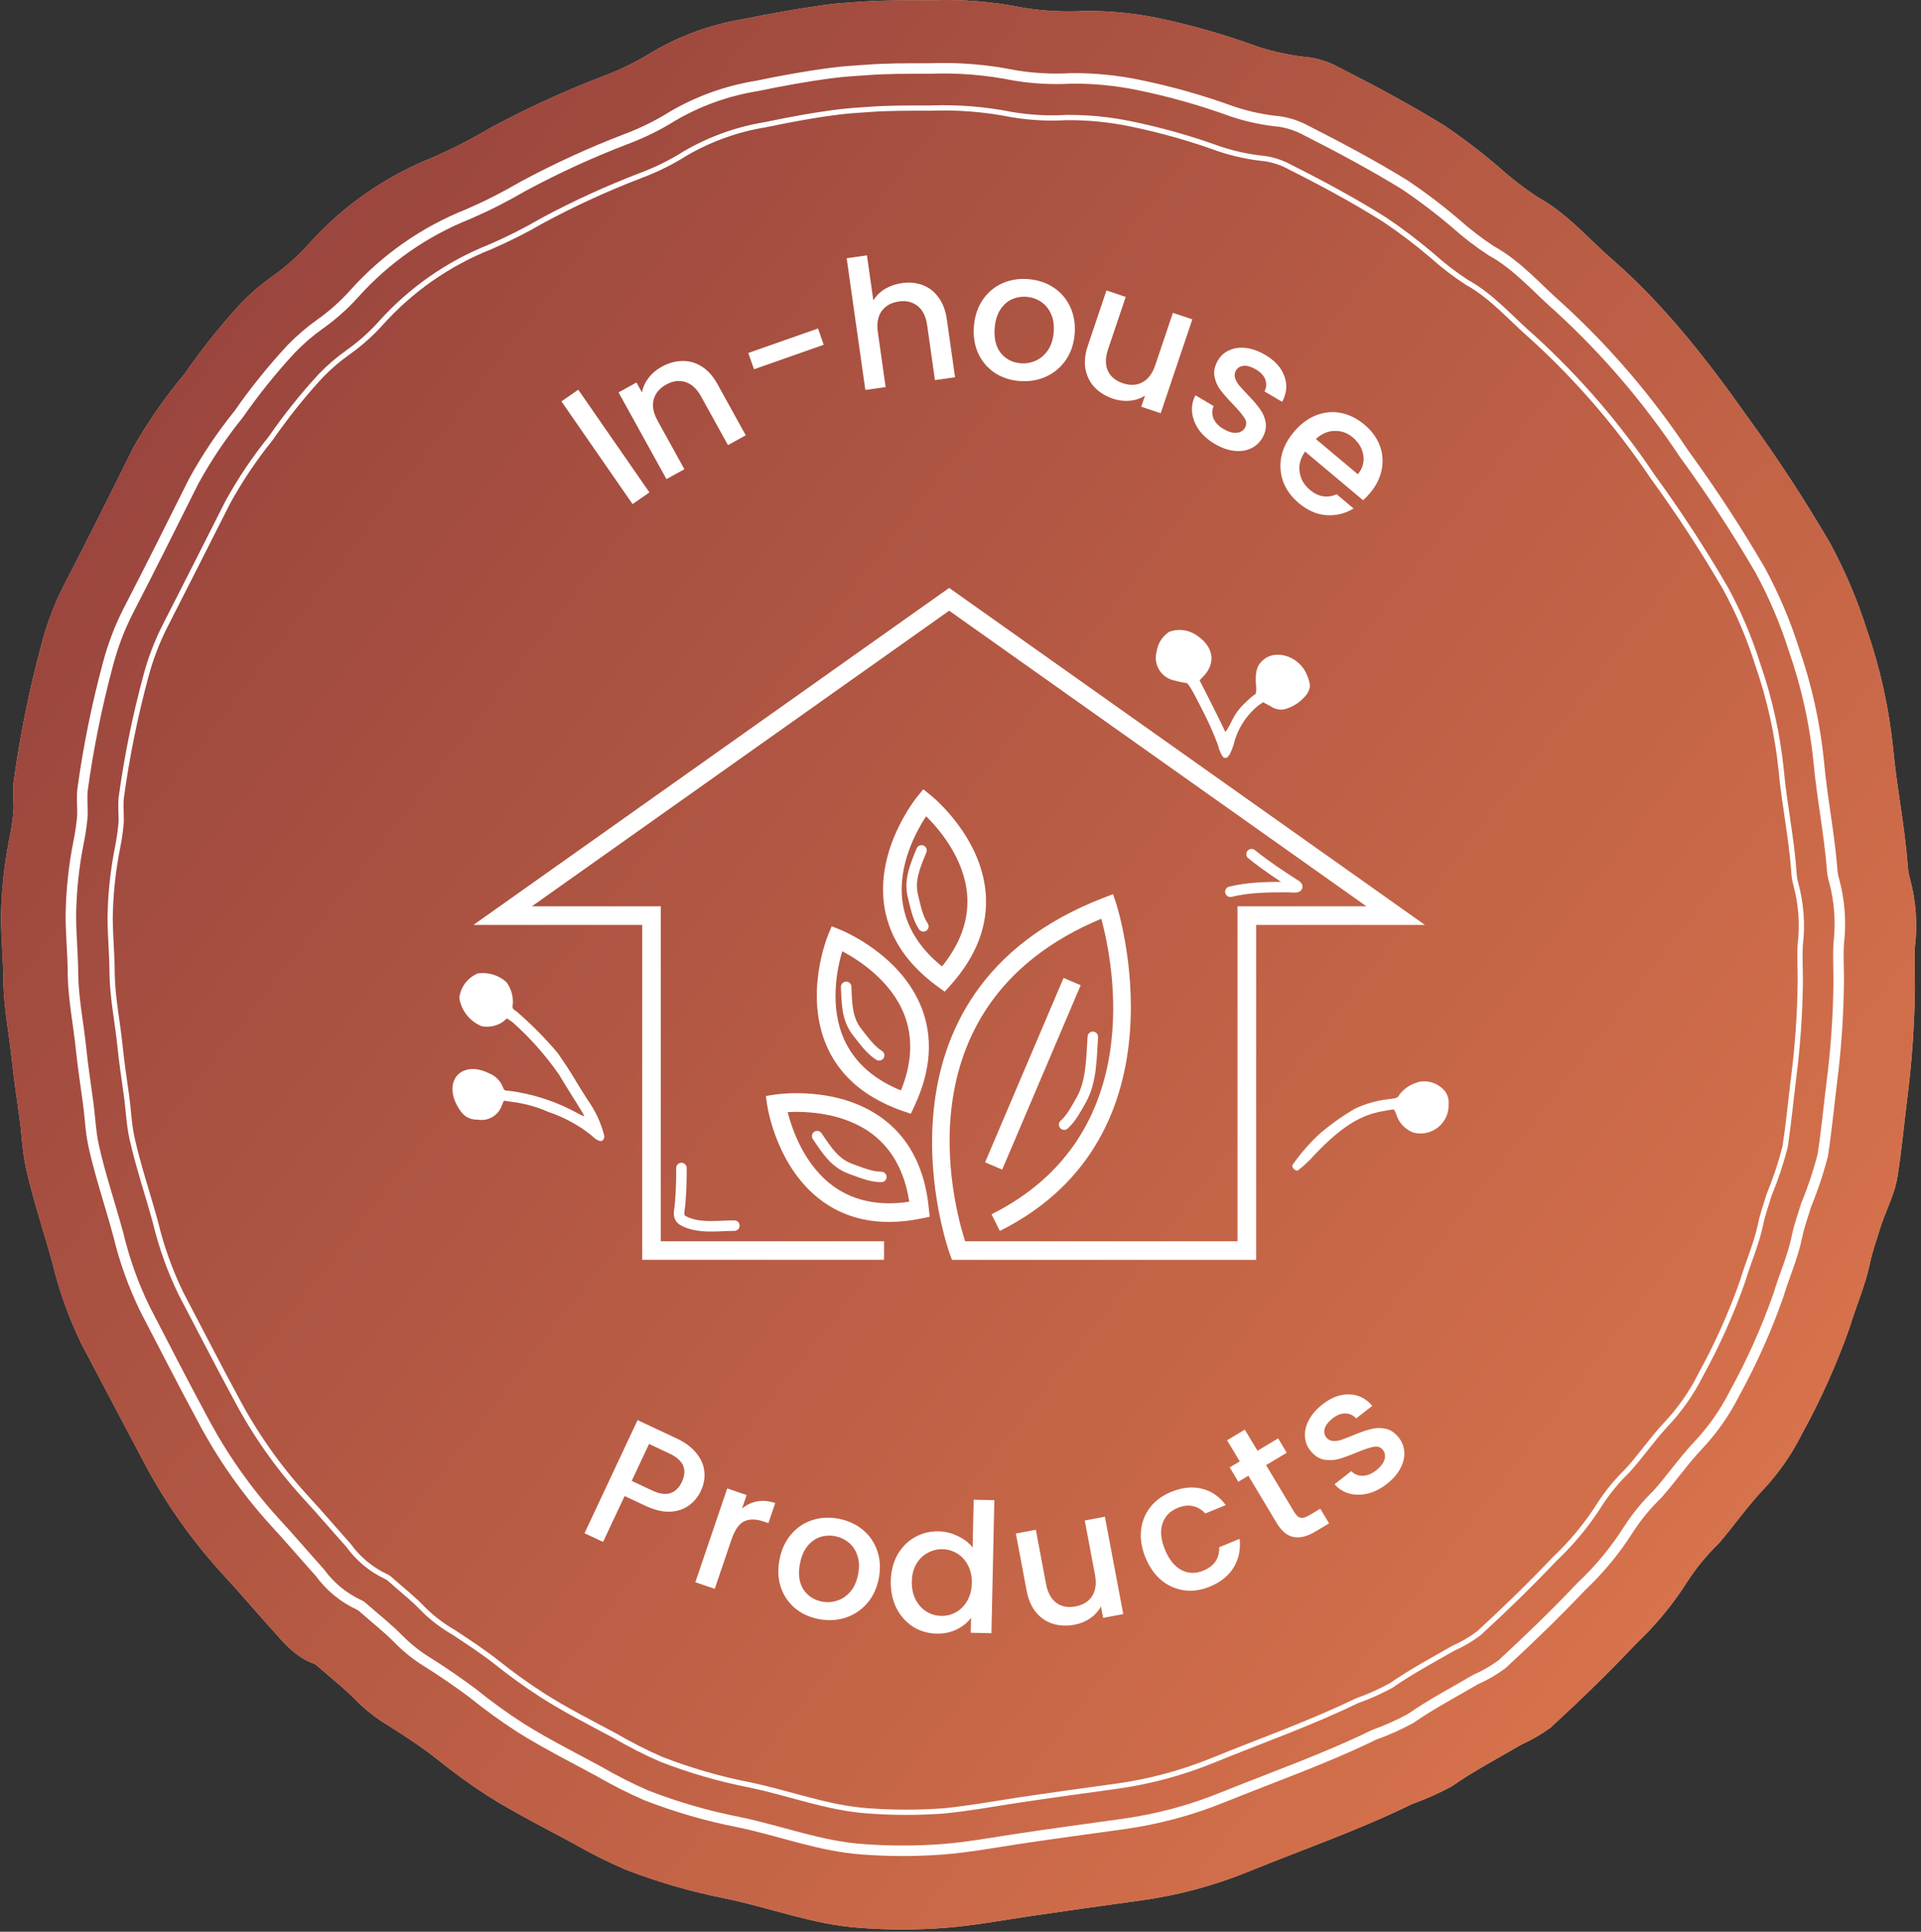 <svg width="183" height="184" viewBox="0 0 183 184" fill="none" xmlns="http://www.w3.org/2000/svg">
<rect x="0" y="0" width="183" height="184" fill="#333333" stroke="none"/>
<path d="M88.722 0.026C91.649 -0.084 94.58 0.154 97.452 0.736C99.408 1.055 101.393 1.159 103.372 1.046C105.689 1.029 108.001 1.254 110.272 1.716C113.534 2.397 116.743 3.317 119.872 4.466C121.448 4.973 123.074 5.309 124.722 5.466C125.689 5.607 126.623 5.919 127.482 6.386C130.942 8.136 134.352 9.966 137.652 11.996C139.432 13.208 141.145 14.517 142.782 15.916C143.95 16.97 145.197 17.933 146.512 18.796C149.272 20.306 151.262 22.696 153.582 24.706C158.582 29.066 162.652 34.306 166.472 39.706C169.289 43.571 171.909 47.576 174.322 51.706C175.748 54.34 176.923 57.102 177.832 59.956C179.114 63.648 179.959 67.478 180.352 71.366C180.702 75.096 181.462 78.756 181.742 82.486C181.763 82.889 181.83 83.289 181.942 83.676C182.519 85.792 182.682 87.999 182.422 90.176C182.342 91.476 182.422 92.776 182.422 94.076C182.38 97.624 182.133 101.167 181.682 104.686C181.382 107.126 181.152 109.576 180.772 112.006C180.502 113.816 179.582 115.406 179.062 117.136C178.752 118.186 178.362 119.226 178.142 120.306C177.702 122.416 176.822 124.396 176.202 126.446C174.963 129.956 173.438 133.357 171.642 136.616C170.651 138.598 169.37 140.422 167.842 142.026C166.382 143.596 165.152 145.366 163.722 147.026C162.622 148.093 161.643 149.276 160.802 150.556C159.417 152.756 157.761 154.772 155.872 156.556C153.252 159.326 150.522 161.976 147.712 164.556C146.854 165.185 145.932 165.721 144.962 166.156C142.722 167.466 140.432 168.656 138.292 170.156C137.076 170.811 135.812 171.372 134.512 171.836C129.512 174.296 124.152 176.146 118.952 178.266C115.663 179.607 112.22 180.531 108.702 181.016C105.102 181.516 101.502 182.016 97.912 182.546C95.312 182.936 92.722 183.416 90.092 183.626C87.356 183.836 84.608 183.836 81.872 183.626C77.482 183.326 73.382 181.716 69.122 180.836C65.867 180.198 62.675 179.274 59.582 178.076C57.867 177.338 56.198 176.5 54.582 175.566C51.902 174.126 49.182 172.746 46.582 171.136C44.851 170.02 43.182 168.812 41.582 167.516C40.122 166.366 38.582 165.366 37.002 164.366C35.911 163.717 34.904 162.938 34.002 162.046C32.832 160.836 31.502 159.806 30.242 158.696C30.154 158.602 30.049 158.528 29.932 158.476C28.162 157.856 27.022 156.476 25.832 155.126C24.232 153.356 22.692 151.536 21.082 149.796C18.202 146.629 15.732 143.111 13.732 139.326C11.732 135.556 9.732 131.756 7.732 127.956C6.545 125.506 5.627 122.934 4.992 120.286C4.162 117.286 3.152 114.286 2.462 111.196C2.132 109.686 2.082 108.136 1.872 106.596C1.632 104.816 1.352 103.036 1.162 101.246C0.902 98.676 0.372 96.126 0.322 93.536C0.322 91.536 0.112 89.456 0.102 87.416C0.133 84.87 0.401 82.333 0.902 79.836C1.099 78.9 1.233 77.951 1.302 76.996C1.302 76.156 1.212 75.326 1.302 74.466C1.899 70.081 2.777 65.739 3.932 61.466C4.405 59.597 5.075 57.784 5.932 56.056C8.225 51.616 10.475 47.153 12.682 42.666C14.098 40.173 15.739 37.813 17.582 35.616C19.214 33.255 21.008 31.009 22.952 28.896C23.869 27.947 24.873 27.087 25.952 26.326C27.236 25.415 28.413 24.361 29.462 23.186C32.691 19.597 36.705 16.801 41.192 15.016C43.112 14.175 44.979 13.216 46.782 12.146C50.211 10.302 53.755 8.679 57.392 7.286C59.066 6.66 60.673 5.87 62.192 4.926C64.856 3.367 67.785 2.313 70.832 1.816C73.452 1.276 76.082 0.816 78.732 0.446C79.872 0.296 81.022 0.246 82.162 0.156C84.262 0.016 86.332 0.026 88.722 0.026Z" fill="#F4BFA7"/>
<path d="M88.722 0.026C91.649 -0.084 94.58 0.154 97.452 0.736C99.408 1.055 101.393 1.159 103.372 1.046C105.689 1.029 108.001 1.254 110.272 1.716C113.534 2.397 116.743 3.317 119.872 4.466C121.448 4.973 123.074 5.309 124.722 5.466C125.689 5.607 126.623 5.919 127.482 6.386C130.942 8.136 134.352 9.966 137.652 11.996C139.432 13.208 141.145 14.517 142.782 15.916C143.95 16.97 145.197 17.933 146.512 18.796C149.272 20.306 151.262 22.696 153.582 24.706C158.582 29.066 162.652 34.306 166.472 39.706C169.289 43.571 171.909 47.576 174.322 51.706C175.748 54.34 176.923 57.102 177.832 59.956C179.114 63.648 179.959 67.478 180.352 71.366C180.702 75.096 181.462 78.756 181.742 82.486C181.763 82.889 181.83 83.289 181.942 83.676C182.519 85.792 182.682 87.999 182.422 90.176C182.342 91.476 182.422 92.776 182.422 94.076C182.38 97.624 182.133 101.167 181.682 104.686C181.382 107.126 181.152 109.576 180.772 112.006C180.502 113.816 179.582 115.406 179.062 117.136C178.752 118.186 178.362 119.226 178.142 120.306C177.702 122.416 176.822 124.396 176.202 126.446C174.963 129.956 173.438 133.357 171.642 136.616C170.651 138.598 169.37 140.422 167.842 142.026C166.382 143.596 165.152 145.366 163.722 147.026C162.622 148.093 161.643 149.276 160.802 150.556C159.417 152.756 157.761 154.772 155.872 156.556C153.252 159.326 150.522 161.976 147.712 164.556C146.854 165.185 145.932 165.721 144.962 166.156C142.722 167.466 140.432 168.656 138.292 170.156C137.076 170.811 135.812 171.372 134.512 171.836C129.512 174.296 124.152 176.146 118.952 178.266C115.663 179.607 112.22 180.531 108.702 181.016C105.102 181.516 101.502 182.016 97.912 182.546C95.312 182.936 92.722 183.416 90.092 183.626C87.356 183.836 84.608 183.836 81.872 183.626C77.482 183.326 73.382 181.716 69.122 180.836C65.867 180.198 62.675 179.274 59.582 178.076C57.867 177.338 56.198 176.5 54.582 175.566C51.902 174.126 49.182 172.746 46.582 171.136C44.851 170.02 43.182 168.812 41.582 167.516C40.122 166.366 38.582 165.366 37.002 164.366C35.911 163.717 34.904 162.938 34.002 162.046C32.832 160.836 31.502 159.806 30.242 158.696C30.154 158.602 30.049 158.528 29.932 158.476C28.162 157.856 27.022 156.476 25.832 155.126C24.232 153.356 22.692 151.536 21.082 149.796C18.202 146.629 15.732 143.111 13.732 139.326C11.732 135.556 9.732 131.756 7.732 127.956C6.545 125.506 5.627 122.934 4.992 120.286C4.162 117.286 3.152 114.286 2.462 111.196C2.132 109.686 2.082 108.136 1.872 106.596C1.632 104.816 1.352 103.036 1.162 101.246C0.902 98.676 0.372 96.126 0.322 93.536C0.322 91.536 0.112 89.456 0.102 87.416C0.133 84.87 0.401 82.333 0.902 79.836C1.099 78.9 1.233 77.951 1.302 76.996C1.302 76.156 1.212 75.326 1.302 74.466C1.899 70.081 2.777 65.739 3.932 61.466C4.405 59.597 5.075 57.784 5.932 56.056C8.225 51.616 10.475 47.153 12.682 42.666C14.098 40.173 15.739 37.813 17.582 35.616C19.214 33.255 21.008 31.009 22.952 28.896C23.869 27.947 24.873 27.087 25.952 26.326C27.236 25.415 28.413 24.361 29.462 23.186C32.691 19.597 36.705 16.801 41.192 15.016C43.112 14.175 44.979 13.216 46.782 12.146C50.211 10.302 53.755 8.679 57.392 7.286C59.066 6.66 60.673 5.87 62.192 4.926C64.856 3.367 67.785 2.313 70.832 1.816C73.452 1.276 76.082 0.816 78.732 0.446C79.872 0.296 81.022 0.246 82.162 0.156C84.262 0.016 86.332 0.026 88.722 0.026Z" fill="url(#paint0_linear_2493_1722)"/>
<path d="M88.552 6.526C91.261 6.42 93.974 6.638 96.632 7.176C98.435 7.478 100.266 7.575 102.091 7.466C104.238 7.451 106.38 7.662 108.481 8.096C111.516 8.718 114.501 9.564 117.411 10.626C118.864 11.112 120.367 11.431 121.891 11.576C122.785 11.711 123.649 12.002 124.441 12.436C127.641 14.056 130.791 15.746 133.841 17.616C135.49 18.728 137.076 19.93 138.591 21.216C139.673 22.189 140.826 23.078 142.041 23.876C144.601 25.276 146.441 27.486 148.581 29.346C153.071 33.467 157.043 38.118 160.411 43.196C163.018 46.771 165.441 50.476 167.671 54.296C168.992 56.731 170.077 59.286 170.911 61.926C172.098 65.34 172.883 68.881 173.251 72.476C173.561 75.926 174.251 79.316 174.531 82.756C174.549 83.129 174.613 83.499 174.721 83.856C175.249 85.81 175.399 87.847 175.161 89.856C175.091 91.046 175.161 92.256 175.161 93.456C175.13 96.737 174.903 100.013 174.481 103.266C174.201 105.526 173.991 107.786 173.641 110.036C173.225 111.651 172.697 113.235 172.061 114.776C171.761 115.776 171.411 116.706 171.201 117.716C170.801 119.716 169.981 121.486 169.411 123.386C168.28 126.613 166.881 129.741 165.231 132.736C164.308 134.565 163.122 136.25 161.711 137.736C160.351 139.186 159.221 140.826 157.901 142.316C156.883 143.3 155.978 144.393 155.201 145.576C153.923 147.609 152.391 149.471 150.641 151.116C148.221 153.676 145.691 156.116 143.091 158.516C142.302 159.1 141.45 159.593 140.551 159.986C138.481 161.206 136.361 162.306 134.381 163.686C133.261 164.296 132.094 164.818 130.891 165.246C126.221 167.526 121.311 169.246 116.511 171.186C113.466 172.425 110.278 173.282 107.021 173.736C103.701 174.196 100.371 174.646 97.022 175.146C94.612 175.516 92.222 175.956 89.791 176.146C87.262 176.336 84.721 176.336 82.192 176.146C78.132 175.866 74.341 174.386 70.401 173.566C67.392 172.979 64.44 172.126 61.581 171.016C60.012 170.331 58.482 169.557 57.002 168.696C54.522 167.356 52.002 166.086 49.621 164.596C48.018 163.565 46.473 162.447 44.992 161.246C43.642 160.246 42.202 159.246 40.761 158.346C39.769 157.741 38.853 157.019 38.032 156.196C36.941 155.076 35.712 154.126 34.551 153.096C34.468 153.012 34.37 152.944 34.261 152.896C32.754 152.204 31.449 151.137 30.471 149.796C29.002 148.156 27.572 146.476 26.081 144.866C23.431 141.937 21.157 138.689 19.311 135.196C17.431 131.716 15.632 128.196 13.812 124.686C12.708 122.423 11.857 120.045 11.271 117.596C10.511 114.786 9.571 112.036 8.931 109.186C8.621 107.786 8.581 106.356 8.381 104.936C8.161 103.286 7.901 101.636 7.731 99.986C7.491 97.606 7.001 95.256 6.951 92.856C6.951 90.966 6.751 89.086 6.751 87.196C6.784 84.845 7.031 82.502 7.491 80.196C7.669 79.332 7.793 78.457 7.861 77.576C7.861 76.796 7.781 76.026 7.861 75.236C8.417 71.189 9.229 67.181 10.291 63.236C10.748 61.508 11.385 59.832 12.191 58.236C14.312 54.126 16.381 49.996 18.442 45.856C19.681 43.596 21.12 41.45 22.741 39.446C24.261 37.262 25.932 35.187 27.741 33.236C28.589 32.358 29.516 31.562 30.512 30.856C31.7 30.014 32.79 29.041 33.761 27.956C36.742 24.632 40.452 22.044 44.602 20.396C46.389 19.621 48.129 18.739 49.812 17.756C52.981 16.047 56.258 14.543 59.621 13.256C61.167 12.68 62.652 11.95 64.052 11.076C66.517 9.631 69.23 8.654 72.052 8.196C74.472 7.696 76.901 7.246 79.352 6.936C80.401 6.796 81.472 6.746 82.522 6.666C84.412 6.516 86.341 6.526 88.552 6.526Z" stroke="white" stroke-miterlimit="10"/>
<path d="M88.662 10.296C91.25 10.199 93.841 10.407 96.382 10.916C98.106 11.205 99.856 11.299 101.601 11.196C103.65 11.181 105.695 11.382 107.701 11.796C110.587 12.387 113.424 13.189 116.191 14.196C117.581 14.654 119.016 14.959 120.471 15.106C121.328 15.229 122.155 15.507 122.911 15.926C125.971 17.466 128.981 19.086 131.911 20.926C133.474 21.978 134.976 23.117 136.411 24.336C137.445 25.266 138.549 26.115 139.711 26.876C142.151 28.216 143.911 30.326 145.961 32.096C150.301 36.041 154.145 40.496 157.411 45.366C159.899 48.784 162.212 52.325 164.341 55.976C165.611 58.299 166.649 60.741 167.441 63.266C168.575 66.529 169.326 69.911 169.681 73.346C169.981 76.646 170.681 79.876 170.901 83.166C170.921 83.525 170.981 83.881 171.081 84.226C171.585 86.096 171.728 88.044 171.501 89.966C171.431 91.116 171.501 92.266 171.501 93.416C171.47 96.55 171.253 99.679 170.851 102.786C170.581 104.946 170.381 107.106 170.051 109.256C169.654 110.8 169.149 112.313 168.541 113.786C168.261 114.716 167.921 115.636 167.721 116.596C167.341 118.456 166.551 120.196 166.011 122.016C164.927 125.102 163.59 128.092 162.011 130.956C161.133 132.707 160.001 134.318 158.651 135.736C157.361 137.126 156.271 138.736 155.011 140.106C154.038 141.051 153.173 142.1 152.431 143.236C151.208 145.177 149.743 146.955 148.071 148.526C145.761 150.966 143.341 153.316 140.861 155.586C140.108 156.151 139.293 156.627 138.431 157.006C136.431 158.156 134.431 159.216 132.541 160.536C131.47 161.121 130.353 161.62 129.201 162.026C124.741 164.196 120.051 165.826 115.461 167.706C112.55 168.887 109.503 169.703 106.391 170.136C103.211 170.576 100.031 171.006 96.862 171.486C94.561 171.836 92.271 172.256 89.951 172.486C87.535 172.666 85.108 172.666 82.692 172.486C78.811 172.216 75.192 170.796 71.421 170.016C68.545 169.454 65.724 168.637 62.992 167.576C61.493 166.921 60.034 166.179 58.621 165.356C56.252 164.086 53.852 162.876 51.621 161.446C50.091 160.456 48.613 159.388 47.191 158.246C45.901 157.246 44.532 156.346 43.191 155.466C42.181 154.885 41.247 154.179 40.411 153.366C39.411 152.296 38.202 151.366 37.092 150.366C37.009 150.291 36.914 150.23 36.812 150.186C35.367 149.515 34.12 148.481 33.191 147.186C31.782 145.616 30.422 144.016 28.991 142.466C26.448 139.668 24.267 136.56 22.501 133.216C20.701 129.896 18.982 126.526 17.241 123.216C16.19 121.05 15.375 118.777 14.812 116.436C14.082 113.756 13.181 111.126 12.582 108.436C12.281 107.096 12.242 105.726 12.052 104.376C11.841 102.796 11.591 101.226 11.431 99.636C11.201 97.366 10.731 95.126 10.681 92.826C10.681 91.026 10.502 89.226 10.492 87.426C10.523 85.176 10.761 82.933 11.201 80.726C11.368 79.897 11.485 79.059 11.552 78.216C11.552 77.476 11.472 76.736 11.552 75.976C12.083 72.094 12.861 68.25 13.882 64.466C14.316 62.814 14.923 61.212 15.691 59.686C17.692 55.766 19.692 51.816 21.692 47.856C22.877 45.698 24.252 43.65 25.802 41.736C27.244 39.648 28.831 37.663 30.552 35.796C31.361 34.958 32.248 34.198 33.202 33.526C34.333 32.719 35.373 31.79 36.301 30.756C39.155 27.58 42.704 25.105 46.672 23.526C48.387 22.788 50.057 21.946 51.672 21.006C54.7 19.378 57.83 17.945 61.041 16.716C62.523 16.162 63.943 15.459 65.281 14.616C67.638 13.241 70.228 12.312 72.921 11.876C75.231 11.396 77.561 10.956 79.921 10.666C80.921 10.536 81.921 10.486 82.921 10.416C84.721 10.286 86.541 10.296 88.662 10.296Z" stroke="white" stroke-width="0.5" stroke-miterlimit="10"/>
<g clip-path="url(#clip0_2493_1722)">
<path d="M90.42 56L45.102 88.099H61.178V120H84.217V118.231H62.951V86.327H50.671L90.42 58.17L130.17 86.327H117.89V118.231H91.94C90.767 114.582 85.702 95.529 104.912 87.511C106.028 91.612 109.446 108.168 94.455 115.663L95.248 117.249C113.448 108.149 106.398 86.267 106.326 86.047L106.031 85.168L105.166 85.501C81.584 94.57 90.384 119.174 90.475 119.425L90.692 120.003H119.664V88.099H135.739L90.42 56Z" fill="white"/>
<path d="M101.319 93.149L93.842 110.713L95.472 111.407L102.949 93.844L101.319 93.149Z" fill="white"/>
<path d="M84.254 106.67C79.945 103.342 74.076 104.221 73.823 104.259L72.96 104.396L73.084 105.264C73.12 105.513 74.018 111.386 78.473 114.514C80.254 115.763 82.333 116.392 84.685 116.392C85.725 116.386 86.761 116.275 87.778 116.062L88.561 115.899L88.483 115.105C88.119 111.392 86.696 108.557 84.254 106.67ZM79.502 113.069C76.639 111.064 75.455 107.579 75.036 105.926C76.732 105.841 80.417 105.94 83.177 108.079C85.036 109.521 86.192 111.667 86.618 114.465C83.83 114.891 81.431 114.417 79.502 113.067V113.069Z" fill="white"/>
<path d="M87.777 95.956C85.772 90.893 80.278 88.651 80.041 88.555L79.229 88.231L78.892 89.042C78.796 89.274 76.569 94.782 78.801 99.747C79.695 101.73 81.16 103.333 83.182 104.534C84.079 105.06 85.027 105.494 86.011 105.83L86.766 106.089L87.105 105.367C88.688 101.989 88.913 98.825 87.777 95.956ZM80.424 99.029C78.986 95.844 79.748 92.243 80.233 90.608C81.734 91.401 84.851 93.368 86.132 96.617C86.994 98.806 86.892 101.241 85.828 103.864C83.214 102.807 81.394 101.174 80.424 99.028L80.424 99.029Z" fill="white"/>
<path d="M93.898 85.052C93.446 79.625 88.837 75.888 88.638 75.727L87.955 75.182L87.398 75.859C87.239 76.054 83.511 80.68 84.208 86.079C84.489 88.236 85.427 90.195 87.014 91.93C87.721 92.694 88.502 93.384 89.346 93.99L89.994 94.458L90.528 93.865C93.022 91.09 94.154 88.127 93.898 85.052ZM85.969 85.863C85.516 82.397 87.29 79.171 88.227 77.747C89.434 78.941 91.848 81.727 92.132 85.207C92.323 87.552 91.519 89.854 89.741 92.056C87.546 90.287 86.277 88.196 85.971 85.862L85.969 85.863Z" fill="white"/>
<path d="M111.297 60.237C111.002 60.446 110.751 60.713 110.561 61.022C110.37 61.33 110.244 61.674 110.189 62.032C110.102 62.333 110.079 62.65 110.124 62.96C110.168 63.271 110.277 63.568 110.445 63.833C110.612 64.098 110.834 64.325 111.096 64.498C111.358 64.671 111.653 64.786 111.962 64.836C112.295 64.938 112.636 65.008 112.982 65.047C113.182 65.047 113.514 65.601 114.501 67.552C115.083 68.66 115.594 69.804 116.03 70.977C116.119 71.369 116.272 71.744 116.485 72.085C116.85 72.396 117.139 72.085 117.504 70.977C117.849 69.513 118.662 68.201 119.821 67.242L120.32 66.887L121.051 67.275C121.415 67.532 121.863 67.639 122.304 67.574C123.192 67.35 123.975 66.825 124.52 66.089C124.864 65.479 124.875 65.236 124.52 64.338C123.889 62.631 121.716 61.799 120.442 62.775C119.777 63.285 119.577 63.883 119.632 65.069C119.687 65.403 119.687 65.744 119.632 66.078C119.295 66.315 118.98 66.582 118.69 66.876C118.099 67.404 117.623 68.05 117.294 68.771C116.994 69.37 116.728 69.791 116.706 69.691C116.684 69.591 116.13 68.461 115.476 67.164L114.279 64.803L114.756 64.293C115.864 63.03 115.554 61.478 113.891 60.447C113.507 60.199 113.067 60.049 112.611 60.01C112.155 59.971 111.696 60.045 111.275 60.225L111.297 60.237Z" fill="white"/>
<path d="M77.848 108.218C78.739 109.535 79.517 110.798 81.056 111.344C81.981 111.672 82.959 112.105 83.955 112.105" stroke="white" stroke-linecap="round"/>
<path d="M80.61 94C80.672 95.589 80.666 97.073 81.686 98.348C82.299 99.114 82.901 99.998 83.748 100.524" stroke="white" stroke-linecap="round"/>
<path d="M87.787 81C87.19 82.474 86.574 83.824 86.979 85.406C87.222 86.356 87.407 87.41 87.962 88.237" stroke="white" stroke-linecap="round"/>
<path d="M64.917 111.257C64.917 112.696 64.887 114.031 64.699 115.437C64.653 115.781 64.759 116.099 65.079 116.271C66.544 117.06 68.353 116.744 69.956 116.744" stroke="white" stroke-linecap="round"/>
<path d="M119.227 81.358C120.568 82.442 122.016 83.408 123.47 84.332C123.93 84.624 122.843 84.493 122.711 84.493C120.896 84.493 118.982 84.499 117.211 84.941" stroke="white" stroke-linecap="round"/>
<path d="M104.105 98.76C103.972 100.72 104.002 103.014 102.99 104.795C102.535 105.595 102.06 106.507 101.376 107.123" stroke="white" stroke-linecap="round"/>
</g>
<path d="M45.45 92.749C44.991 92.952 44.593 93.272 44.295 93.676C43.998 94.08 43.811 94.555 43.754 95.054C43.847 95.648 44.093 96.208 44.465 96.679C44.838 97.151 45.326 97.519 45.882 97.747C46.582 97.882 47.307 97.735 47.899 97.337L48.298 97.005L48.819 97.359C50.491 98.843 51.98 100.521 53.253 102.358C53.607 102.957 54.294 104.065 54.782 104.83C55.27 105.595 55.658 106.26 55.658 106.304C55.658 106.349 55.392 106.238 55.048 106.049C53.02 104.926 50.797 104.196 48.498 103.899C48.11 103.899 48.01 103.844 47.932 103.611C47.818 103.296 47.637 103.009 47.401 102.77C47.166 102.531 46.882 102.345 46.569 102.225C44.12 101.006 42.28 102.757 43.477 105.174C44.042 106.282 44.585 106.648 45.583 106.659C46.05 106.725 46.526 106.627 46.93 106.383C47.334 106.138 47.641 105.762 47.799 105.318L47.999 104.841L48.764 104.952C49.965 105.1 51.138 105.425 52.244 105.916C53.724 106.408 55.105 107.159 56.323 108.133C57.043 108.831 57.509 108.865 57.575 108.233C57.27 106.98 56.724 105.798 55.968 104.752C55.636 104.243 55.004 103.212 54.55 102.458C54.095 101.704 53.441 100.751 53.142 100.319C51.938 98.89 50.622 97.56 49.207 96.34C48.83 96.118 48.786 96.029 48.852 95.653C48.909 94.9 48.693 94.152 48.243 93.547C47.866 93.206 47.417 92.956 46.929 92.815C46.441 92.675 45.927 92.648 45.427 92.737L45.45 92.749Z" fill="white"/>
<path d="M135.105 103.077C134.398 103.262 133.77 103.675 133.321 104.252C133.155 104.573 133.044 104.618 132.213 104.706C131.117 104.832 130.049 105.14 129.054 105.615C127.912 106.283 126.829 107.047 125.817 107.898C124.797 108.826 123.885 109.867 123.102 111.002C123.109 111.133 123.164 111.257 123.256 111.35C123.347 111.444 123.47 111.501 123.6 111.512C124.208 111.055 124.765 110.535 125.263 109.96C127.69 107.422 129.475 106.269 131.57 105.87C132.135 105.759 132.678 105.671 132.745 105.671C132.811 105.671 132.955 105.926 133.044 106.236C133.172 106.617 133.386 106.963 133.668 107.249C133.95 107.536 134.294 107.754 134.673 107.887C135.078 107.988 135.5 107.992 135.906 107.901C136.313 107.81 136.692 107.625 137.015 107.361C137.338 107.098 137.595 106.763 137.765 106.383C137.936 106.003 138.016 105.588 137.998 105.172C138.036 104.747 137.922 104.323 137.677 103.975C137.373 103.587 136.963 103.296 136.496 103.137C136.03 102.978 135.528 102.957 135.05 103.077H135.105Z" fill="white"/>
<path d="M55.087 37.12L61.866 46.902L60.261 48.014L53.482 38.232L55.087 37.12Z" fill="white"/>
<path d="M63.019 34.94C63.668 34.581 64.322 34.396 64.981 34.384C65.65 34.367 66.275 34.543 66.858 34.913C67.44 35.282 67.938 35.842 68.352 36.592L71.043 41.463L69.349 42.399L66.799 37.782C66.391 37.042 65.894 36.58 65.309 36.394C64.718 36.199 64.103 36.278 63.464 36.631C62.824 36.984 62.425 37.466 62.266 38.075C62.111 38.669 62.238 39.336 62.647 40.076L65.197 44.693L63.488 45.636L58.926 37.377L60.635 36.433L61.156 37.377C61.249 36.883 61.457 36.422 61.782 35.995C62.117 35.562 62.529 35.211 63.019 34.94Z" fill="white"/>
<path d="M77.925 31.288L78.469 32.839L71.829 35.172L71.284 33.621L77.925 31.288Z" fill="white"/>
<path d="M85.921 26.964C86.633 26.863 87.288 26.925 87.885 27.152C88.493 27.377 88.998 27.767 89.4 28.321C89.812 28.873 90.079 29.574 90.199 30.421L90.981 35.932L89.065 36.204L88.324 30.981C88.206 30.145 87.906 29.536 87.425 29.154C86.943 28.762 86.34 28.616 85.616 28.719C84.893 28.822 84.349 29.13 83.983 29.643C83.627 30.143 83.509 30.811 83.628 31.648L84.368 36.87L82.435 37.144L80.656 24.597L82.589 24.323L83.197 28.613C83.469 28.17 83.838 27.807 84.305 27.521C84.783 27.235 85.322 27.049 85.921 26.964Z" fill="white"/>
<path d="M97.058 36.288C96.171 36.209 95.388 35.939 94.707 35.477C94.027 35.004 93.514 34.385 93.17 33.621C92.826 32.846 92.698 31.974 92.784 31.008C92.869 30.053 93.155 29.224 93.641 28.523C94.128 27.821 94.753 27.303 95.516 26.97C96.279 26.637 97.11 26.511 98.008 26.59C98.907 26.671 99.702 26.942 100.394 27.405C101.087 27.868 101.61 28.487 101.965 29.264C102.32 30.041 102.455 30.907 102.37 31.862C102.285 32.817 101.993 33.645 101.495 34.346C100.997 35.046 100.355 35.568 99.568 35.91C98.793 36.242 97.957 36.368 97.058 36.288ZM97.209 34.6C97.709 34.644 98.186 34.566 98.639 34.366C99.104 34.167 99.494 33.841 99.81 33.387C100.125 32.934 100.313 32.366 100.374 31.684C100.435 31.002 100.355 30.416 100.135 29.926C99.916 29.425 99.601 29.036 99.191 28.759C98.78 28.482 98.324 28.321 97.824 28.276C97.323 28.232 96.847 28.309 96.393 28.51C95.951 28.711 95.584 29.039 95.291 29.495C94.999 29.939 94.823 30.502 94.762 31.184C94.672 32.196 94.858 33.004 95.32 33.606C95.795 34.199 96.424 34.53 97.209 34.6Z" fill="white"/>
<path d="M113.584 30.421L110.571 39.362L108.721 38.739L109.077 37.684C108.661 37.954 108.178 38.116 107.629 38.172C107.095 38.221 106.562 38.156 106.032 37.978C105.329 37.741 104.745 37.381 104.281 36.9C103.828 36.422 103.535 35.841 103.404 35.159C103.284 34.48 103.36 33.734 103.633 32.923L105.405 27.665L107.239 28.283L105.56 33.265C105.29 34.065 105.283 34.749 105.537 35.317C105.795 35.874 106.271 36.269 106.963 36.502C107.655 36.736 108.273 36.709 108.815 36.422C109.372 36.127 109.786 35.58 110.055 34.779L111.734 29.797L113.584 30.421Z" fill="white"/>
<path d="M115.722 42.281C115.083 41.904 114.575 41.451 114.197 40.923C113.835 40.391 113.623 39.841 113.56 39.274C113.504 38.697 113.611 38.157 113.881 37.653L115.621 38.681C115.447 39.043 115.438 39.428 115.594 39.839C115.765 40.245 116.077 40.581 116.529 40.848C117.001 41.127 117.416 41.254 117.777 41.227C118.152 41.197 118.424 41.04 118.593 40.755C118.773 40.45 118.759 40.137 118.551 39.815C118.353 39.5 117.992 39.067 117.467 38.519C116.957 37.992 116.556 37.536 116.266 37.153C115.975 36.769 115.783 36.331 115.69 35.838C115.606 35.351 115.721 34.842 116.035 34.311C116.29 33.879 116.65 33.561 117.115 33.358C117.585 33.145 118.117 33.075 118.711 33.147C119.315 33.225 119.926 33.447 120.545 33.813C121.469 34.359 122.072 35.033 122.354 35.836C122.651 36.635 122.581 37.449 122.144 38.278L120.463 37.285C120.649 36.904 120.673 36.527 120.535 36.154C120.397 35.781 120.102 35.461 119.65 35.194C119.208 34.933 118.819 34.816 118.485 34.844C118.15 34.871 117.902 35.023 117.739 35.298C117.611 35.514 117.582 35.743 117.653 35.983C117.723 36.223 117.845 36.455 118.019 36.676C118.198 36.889 118.471 37.189 118.838 37.578C119.335 38.084 119.721 38.531 119.996 38.919C120.286 39.302 120.476 39.733 120.566 40.21C120.655 40.687 120.551 41.189 120.253 41.716C119.98 42.178 119.608 42.515 119.138 42.728C118.667 42.941 118.135 43.011 117.542 42.938C116.958 42.872 116.351 42.653 115.722 42.281Z" fill="white"/>
<path d="M130.519 46.958C130.291 47.229 130.068 47.459 129.85 47.648L124.327 43.015C123.886 43.629 123.711 44.272 123.803 44.945C123.894 45.617 124.22 46.189 124.78 46.658C125.584 47.333 126.435 47.473 127.333 47.079L128.946 48.432C128.17 48.914 127.313 49.127 126.377 49.071C125.456 49.014 124.571 48.63 123.723 47.918C123.032 47.338 122.539 46.664 122.245 45.896C121.967 45.126 121.905 44.329 122.06 43.505C122.231 42.68 122.628 41.895 123.252 41.152C123.875 40.408 124.571 39.882 125.338 39.571C126.121 39.26 126.912 39.178 127.711 39.327C128.519 39.483 129.277 39.858 129.985 40.453C130.667 41.025 131.151 41.683 131.435 42.428C131.719 43.173 131.782 43.942 131.625 44.733C131.474 45.516 131.106 46.258 130.519 46.958ZM129.354 45.175C129.807 44.617 129.981 44.01 129.875 43.355C129.769 42.7 129.432 42.134 128.863 41.657C128.347 41.224 127.766 41.02 127.12 41.044C126.481 41.059 125.892 41.318 125.352 41.819L129.354 45.175Z" fill="white"/>
<path d="M66.767 142.011C66.51 142.559 66.138 143.015 65.652 143.38C65.166 143.744 64.566 143.948 63.852 143.992C63.143 144.025 62.344 143.833 61.455 143.416L59.502 142.499L57.45 146.871L55.683 146.042L60.738 135.267L64.459 137.013C65.286 137.401 65.915 137.873 66.348 138.429C66.796 138.98 67.046 139.563 67.097 140.18C67.158 140.801 67.048 141.412 66.767 142.011ZM62.131 141.974C62.803 142.289 63.375 142.374 63.846 142.23C64.322 142.075 64.691 141.718 64.953 141.16C65.506 139.982 65.116 139.08 63.782 138.455L61.829 137.538L60.178 141.057L62.131 141.974Z" fill="white"/>
<path d="M70.684 143.702C71.109 143.339 71.585 143.109 72.113 143.012C72.655 142.907 73.234 142.959 73.85 143.168L73.2 145.081L72.73 144.922C72.005 144.675 71.392 144.672 70.888 144.91C70.396 145.153 69.995 145.728 69.686 146.636L68.088 151.338L66.239 150.709L69.277 141.776L71.126 142.404L70.684 143.702Z" fill="white"/>
<path d="M77.932 154.208C77.059 154.031 76.31 153.675 75.685 153.14C75.062 152.594 74.621 151.923 74.364 151.125C74.109 150.316 74.078 149.436 74.271 148.485C74.461 147.545 74.838 146.753 75.399 146.11C75.961 145.467 76.639 145.022 77.435 144.776C78.23 144.53 79.07 144.496 79.954 144.675C80.838 144.855 81.598 145.213 82.235 145.75C82.871 146.287 83.323 146.961 83.589 147.772C83.856 148.583 83.893 149.459 83.703 150.399C83.512 151.339 83.13 152.129 82.557 152.77C81.985 153.411 81.288 153.858 80.468 154.111C79.661 154.355 78.816 154.387 77.932 154.208ZM78.269 152.546C78.762 152.646 79.244 152.622 79.717 152.473C80.201 152.327 80.625 152.046 80.989 151.63C81.353 151.215 81.603 150.672 81.739 150C81.875 149.329 81.861 148.738 81.697 148.227C81.535 147.705 81.265 147.283 80.888 146.962C80.51 146.641 80.076 146.43 79.583 146.33C79.091 146.23 78.608 146.255 78.135 146.403C77.674 146.554 77.272 146.84 76.931 147.26C76.591 147.668 76.354 148.209 76.218 148.88C76.015 149.876 76.111 150.699 76.503 151.349C76.908 151.991 77.497 152.39 78.269 152.546Z" fill="white"/>
<path d="M84.86 150.59C84.881 149.642 85.093 148.808 85.497 148.086C85.913 147.364 86.462 146.811 87.144 146.426C87.838 146.031 88.602 145.842 89.435 145.86C90.051 145.874 90.653 146.024 91.241 146.311C91.84 146.587 92.311 146.952 92.655 147.405L92.756 142.851L94.725 142.894L94.445 155.564L92.476 155.52L92.507 154.099C92.177 154.548 91.724 154.915 91.147 155.199C90.581 155.484 89.933 155.618 89.202 155.602C88.381 155.584 87.632 155.361 86.956 154.935C86.292 154.498 85.768 153.904 85.385 153.154C85.014 152.392 84.839 151.537 84.86 150.59ZM92.58 150.795C92.595 150.144 92.47 149.576 92.207 149.091C91.955 148.605 91.615 148.233 91.187 147.972C90.759 147.711 90.293 147.575 89.791 147.564C89.289 147.553 88.818 147.668 88.379 147.91C87.94 148.14 87.578 148.492 87.294 148.965C87.021 149.427 86.877 149.983 86.863 150.634C86.848 151.285 86.967 151.858 87.219 152.355C87.482 152.852 87.827 153.236 88.255 153.508C88.695 153.769 89.16 153.905 89.651 153.916C90.153 153.927 90.624 153.812 91.063 153.57C91.502 153.329 91.858 152.971 92.132 152.498C92.416 152.013 92.566 151.445 92.58 150.795Z" fill="white"/>
<path d="M105.255 144.469L107.004 153.742L105.086 154.103L104.879 153.01C104.649 153.448 104.307 153.826 103.856 154.144C103.414 154.448 102.918 154.652 102.368 154.756C101.639 154.893 100.954 154.865 100.314 154.673C99.684 154.478 99.145 154.115 98.697 153.583C98.259 153.05 97.961 152.363 97.802 151.522L96.774 146.069L98.675 145.711L99.65 150.877C99.806 151.707 100.135 152.307 100.634 152.678C101.132 153.037 101.74 153.149 102.458 153.013C103.176 152.878 103.701 152.552 104.034 152.036C104.375 151.507 104.468 150.828 104.311 149.997L103.337 144.831L105.255 144.469Z" fill="white"/>
<path d="M109.124 148.366C108.756 147.468 108.613 146.607 108.695 145.784C108.783 144.946 109.073 144.21 109.566 143.576C110.059 142.942 110.722 142.454 111.557 142.111C112.613 141.678 113.588 141.574 114.483 141.8C115.384 142.01 116.146 142.53 116.77 143.36L114.821 144.16C114.485 143.791 114.093 143.557 113.645 143.457C113.197 143.357 112.709 143.416 112.18 143.632C111.441 143.936 110.958 144.442 110.731 145.152C110.51 145.848 110.593 146.665 110.978 147.605C111.364 148.545 111.881 149.191 112.531 149.541C113.191 149.887 113.891 149.909 114.63 149.606C115.676 149.177 116.18 148.433 116.141 147.376L118.089 146.577C118.2 147.568 118.015 148.47 117.534 149.284C117.049 150.088 116.289 150.702 115.254 151.127C114.42 151.469 113.605 151.587 112.809 151.482C112.008 151.366 111.285 151.046 110.638 150.521C109.997 149.982 109.493 149.264 109.124 148.366Z" fill="white"/>
<path d="M120.61 139.553L123.295 144.033C123.477 144.336 123.677 144.516 123.896 144.571C124.12 144.61 124.403 144.527 124.745 144.321L125.774 143.705L126.61 145.101L125.288 145.893C124.534 146.345 123.85 146.515 123.238 146.403C122.625 146.291 122.081 145.838 121.605 145.045L118.921 140.565L117.966 141.137L117.147 139.771L118.102 139.199L116.896 137.186L118.585 136.174L119.791 138.186L121.76 137.007L122.578 138.373L120.61 139.553Z" fill="white"/>
<path d="M132.117 141.342C131.533 141.8 130.926 142.108 130.297 142.267C129.67 142.411 129.081 142.408 128.529 142.26C127.971 142.102 127.507 141.806 127.137 141.371L128.728 140.125C129.001 140.418 129.357 140.567 129.796 140.572C130.236 140.56 130.663 140.393 131.077 140.069C131.508 139.731 131.778 139.39 131.885 139.045C131.993 138.684 131.946 138.373 131.742 138.113C131.524 137.834 131.227 137.733 130.852 137.809C130.485 137.879 129.951 138.058 129.249 138.346C128.572 138.63 128.002 138.837 127.539 138.968C127.076 139.098 126.598 139.118 126.105 139.025C125.621 138.926 125.189 138.633 124.809 138.148C124.499 137.752 124.334 137.301 124.315 136.795C124.288 136.279 124.416 135.758 124.7 135.231C124.993 134.698 125.422 134.209 125.988 133.766C126.833 133.104 127.681 132.788 128.531 132.818C129.383 132.833 130.116 133.194 130.729 133.903L129.192 135.107C128.905 134.795 128.562 134.636 128.165 134.628C127.767 134.62 127.361 134.778 126.948 135.102C126.544 135.419 126.293 135.738 126.197 136.06C126.101 136.382 126.152 136.668 126.349 136.92C126.504 137.118 126.706 137.228 126.955 137.25C127.205 137.272 127.464 137.243 127.734 137.162C127.997 137.072 128.377 136.927 128.873 136.727C129.525 136.448 130.081 136.252 130.543 136.137C131.006 136.006 131.476 135.986 131.953 136.077C132.43 136.167 132.859 136.447 133.241 136.917C133.572 137.339 133.751 137.808 133.778 138.324C133.804 138.839 133.676 139.36 133.392 139.887C133.118 140.407 132.693 140.892 132.117 141.342Z" fill="white"/>
<defs>
<linearGradient id="paint0_linear_2493_1722" x1="-0.019" y1="22.496" x2="208.481" y2="183.996" gradientUnits="userSpaceOnUse">
<stop stop-color="#93403C"/>
<stop offset="1" stop-color="#E98050"/>
</linearGradient>
<clipPath id="clip0_2493_1722">
<rect width="90.638" height="64" fill="white" transform="translate(45.102 56)"/>
</clipPath>
</defs>
</svg>

